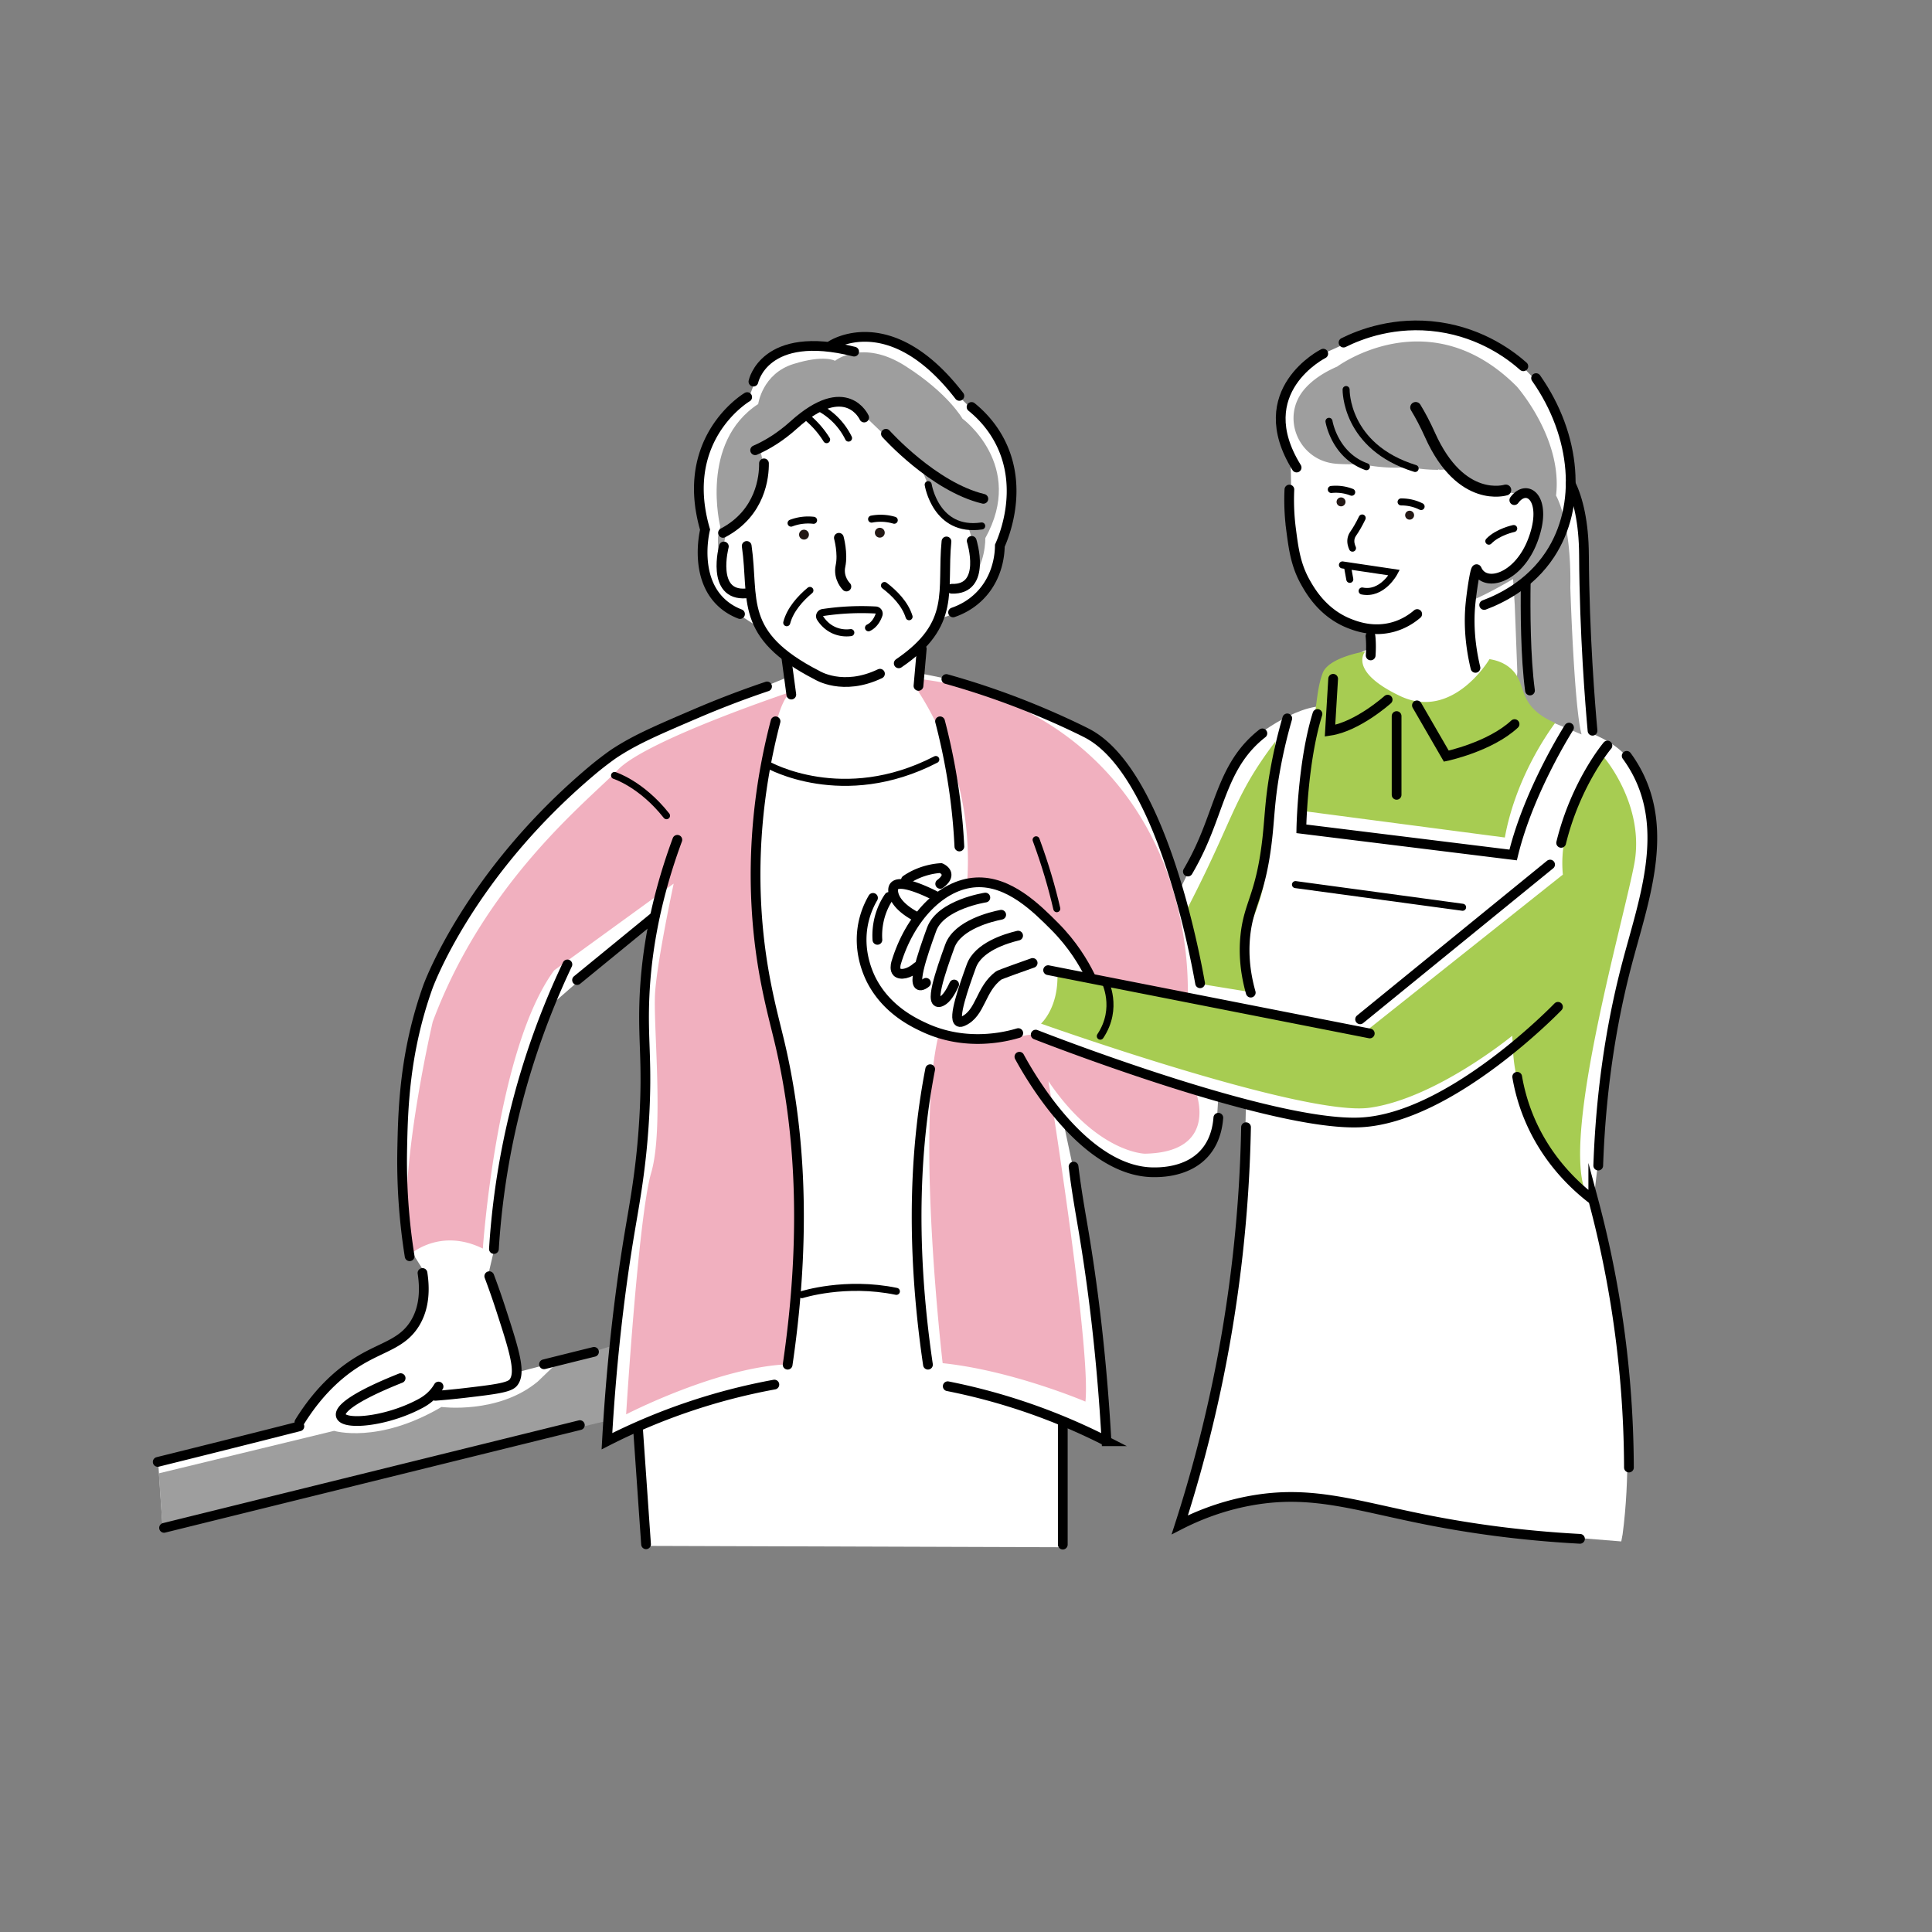 <svg xmlns="http://www.w3.org/2000/svg" width="450" height="450"><rect width="100%" height="100%" fill="#808080" stroke="none"/><defs><style>.cls-1{stroke-width:1.638px}.cls-1,.cls-2{fill:none;stroke:#000;stroke-linecap:round;stroke-miterlimit:10}.cls-4{fill:#231815}.cls-4,.cls-6,.cls-7,.cls-8{stroke-width:0}.cls-2{stroke-width:2.268px}.cls-6{fill:#9e9e9e}.cls-7{fill:#f1b0bf}.cls-8{fill:#a7cc52}</style></defs><path d="M380.233 178.231c-1.855-3.52-5.815-5.886-9.573-7.422l-1.243-30.975-1.427-21.69-2.093-2.949-.144.132.308-1.911-.104-8.441-8.232-16.36-3.23-3.335-11.984-7.19-14.693-2.397-13.13 3.751-6.669 3.022-5.627 4.585-4.377 8.962 2.605 11.463.104 5.94v10.108l3.23 11.463 7.711 8.753 7.607 2.501-.104 5.002c-5.106.104-11.358 13.234-11.358 13.234-7.919.417-17.819 9.066-17.819 9.066l-4.064 8.441-8.232 19.278-3.022 6.252-2.918-10.42-10.629-19.278-9.483-8.545-28.344-10.629-8.857-1.771.104-5.835 3.96-6.878c8.962-2.188 12.609-8.857 12.609-8.857l1.876-7.503 1.771-6.461c4.064-12.192-4.272-21.883-4.272-21.883l-7.19-7.19-13.026-11.984-10.733-1.667-5.836 2.188-10.108.938-3.856 1.771-3.022 3.022-2.605 6.982-4.689 3.647-2.605 2.918-3.96 8.753.417 7.399.625 7.19-.729 4.064.625 5.002 1.98 5.21 5.523 4.898 5.419 3.543 6.356 6.878.417 4.689-31.782 13.13-8.753 5.106-19.591 17.923-13.234 16.881-9.587 17.506-5.419 18.027-1.563 22.821 1.771 21.57 3.334 5.314s.521 2.292.417 4.793c-.104 2.501-2.709 8.232-2.709 8.232l-4.481 3.856-14.797 7.92-7.294 11.15L36.876 341l1.042 15.422 97.119-24.592 6.565-.938-.104 4.898 7.19-2.918 2.084 27.198 96.702.312.208-29.073 10.108 3.647-1.355-23.134-5.002-32.824-3.751-17.611 7.19 6.148 6.252 4.377s10.525.417 14.38.104 7.815-9.378 7.815-9.378l.417-6.565h1.98l4.481 1.355-.625 28.344-7.503 42.828-7.92 27.302 7.19-4.064 20.216-3.856 21.57 3.96 35.221 5.523 19.278 1.563.313-1.667c3.439-26.051-2.188-54.499-2.188-54.499l-4.585-23.133 1.771-15.318 2.084-23.133 5.627-20.841 3.126-15.318 1.355-11.567-4.898-15.318Zm-230.557 59 .694 17.651-1.773 17.728-4.085 24.203-1.149 16.818-22.9 5.997-6.86-22.199 1.696-7.246 2.852-25.667 10.406-30.601 9.635-8.402 14.722-12.41-3.237 24.126Z" style="fill:#fff;stroke-width:0" id="_白" data-name="白"/><g id="_レイアウト" data-name="レイアウト"><path class="cls-7" d="M278.481 254.201s5.74 14.181-11.818 14.519c0 0-11.142-.169-22.454-16.882 0 0 9.961 61.959 8.61 74.62 0 0-17.051-7.259-33.258-8.948 0 0-6.415-55.037-.844-76.815 0 0 7.597 2.701 14.688 1.519s5.74-1.519 8.272-.844 36.804 12.831 36.804 12.831ZM213.792 158.117c6.981.758 23.927 3.586 39.074 16.927 24.643 21.704 23.934 53.098 23.756 57.635l-22.31-3.925c-1.197-3.216-3.53-8.158-8.082-12.834-7.894-8.108-17.337-10.154-20.939-10.741a72.92 72.92 0 0 0-1.541-20.41 73.16 73.16 0 0 0-9.958-23.884v-2.768ZM95.553 292.166s6.884-6.286 16.911-1.347c0 0 3.143-46.544 16.612-64.802l27.837-20.204s-3.891 18.109-4.34 25.592c-.449 7.483 2.095 31.578-.898 41.755-2.993 10.177-5.837 56.272-5.837 56.272s21.401-11.075 37.864-11.673c0 0 2.993-26.041 2.694-30.081-.299-4.041-2.844-37.265-2.844-37.265s-7.782-28.884-7.333-40.408c.449-11.524 2.395-45.646 8.231-48.938 0 0-33.823 11.224-40.558 18.258-6.735 7.034-30.83 25.741-43.102 58.666 0 0-8.98 38.313-5.238 54.176Z"/><path class="cls-6" d="m36.989 343.172 40.822-9.901s10.249 3.127 25.014-5.559c0 0 13.202 1.737 22.409-5.906l4.516-4.343 13.376-4.169-1.39 17.545-103.878 25.014-.869-12.681Z"/><path class="cls-8" d="M373.559 176.341s9.725 11.265 7.068 25.048c-2.657 13.783-16.606 62.271-11.458 75.888 0 0-16.44-14.945-16.772-33.377l-.166-2.657s-17.768 14.613-33.211 16.772c-15.443 2.159-76.552-19.595-76.552-19.595s4.151-3.653 3.819-11.79l67.917 13.451 3.653.332 46.164-36.699a28.13 28.13 0 0 1 .505-8.612c1.988-9.147 6.497-16.69 9.033-18.761Z"/><path class="cls-6" d="M224.166 97.504s-3.283-5.875-13.294-12.256c-10.011-6.381-16.379-1.211-16.379-1.211s-2.469-1.502-9.703.752c-7.233 2.253-8.191 9.316-8.191 9.316-13.74 8.986-8.834 28.544-8.834 28.544l-.534 2.472c-.069 3.435.369 5.988 1.001 7.918-.531-3.722 1.069-9.455 1.069-9.455l4.45-3.276 4.468-10.616-1.24-5.199 3.193-2.054 7.973-6.647s4.673-1.923 7.862-2.142c3.189-.219 5.559 3.402 5.559 3.402l13.356 12.823s1.526 3.428 2.534 7.182c.597 2.222 3.307 3.75 5.423 4.632.337.004.542-.012.542-.012l.069.257c1.161.443 2.026.666 2.026.666l1.099 3.745.341 5.378s-.377 2.349-1.318 4.169c4.109-4.53 3.852-10.547 3.852-10.547 9.476-16.991-5.326-27.842-5.326-27.842Z"/><path class="cls-2" d="M204.964 156.922c-8.664 4.149-14.671.331-14.671.331-18.435-9.454-14.571-17.64-16.37-30.09M209.331 154.503c13.476-9.168 9.981-16.866 11.119-28.39M226.328 125.981s3.597 11.413-4.646 11.154M168.6 127.283s-3.079 11.564 5.144 10.933M201.281 97.252s-4.137-9.316-16.383 1.707c-3.127 2.815-6.187 4.684-9.009 5.906"/><path class="cls-1" d="M187.61 96.885a21.618 21.618 0 0 1 4.922 5.518M191.123 95.138a15.977 15.977 0 0 1 6.517 6.901"/><path class="cls-2" d="M206.35 101.033s11.061 12.375 22.695 15.155M175.487 88.887s2.497-12.278 23.46-6.987"/><path class="cls-2" d="M193.59 80.476s13.719-9.213 29.862 11.738M174.032 92.491s-13.109 7.708-11.031 24.992a36.599 36.599 0 0 0 1.224 5.883c-.23.969-2.46 11.034 3.744 16.923.94.893 2.35 1.951 4.395 2.733M226.294 94.789c2.088 1.691 4.794 4.39 6.769 8.359 5.428 10.913.662 22.066-.181 23.956-.012 1.431-.228 7.213-4.711 11.716-2.222 2.232-4.651 3.304-6.179 3.825"/><path class="cls-1" d="M203.014 120.913a11.177 11.177 0 0 1 5.272.257"/><circle class="cls-4" cx="204.923" cy="124.077" r="1.149"/><path class="cls-1" d="M184.258 121.847a11.17 11.17 0 0 1 5.237-.66"/><circle class="cls-4" cx="187.265" cy="124.528" r="1.149"/><path class="cls-1" d="M188.644 137.521c-2.23 1.865-4.592 4.459-5.397 7.523M206.012 136.378c2.312 1.763 4.788 4.248 5.731 7.272"/><path class="cls-2" d="M195.389 125.264s1.003 3.659.378 6.549c-.625 2.89 1.374 4.801 1.374 4.801"/><path class="cls-1" d="M198.17 147.346a7.307 7.307 0 0 1-3.613-.419c-1.806-.704-2.915-1.997-3.531-2.958-.333-.519-.006-1.203.604-1.296a60.149 60.149 0 0 1 12.35-.59.853.853 0 0 1 .749 1.143c-.339.963-1.045 2.323-2.436 2.998"/><path class="cls-2" d="M177.945 107.927c.035 3.013-.697 11.52-9.545 16.196"/><path class="cls-1" d="M216.191 112.886s1.763 11.204 12.468 9.62"/><path class="cls-2" d="m183.159 153.203 1.15 8.577M214.692 151.137l-.762 8.621M178.661 159.886a222.584 222.584 0 0 0-16.564 6.333c-9.528 4.084-14.288 6.134-19.237 9.422 0 0-2.386 1.663-4.91 3.784-28.96 24.331-38.293 50.455-38.293 50.455-5.514 15.433-5.79 28.806-5.973 37.705a140.448 140.448 0 0 0 1.727 25.019"/><path class="cls-2" d="M132.16 224.636a181.25 181.25 0 0 0-13.829 41.417 180.262 180.262 0 0 0-3.286 24.862M152.433 213.525l-18.025 14.748"/><path class="cls-6" d="M303.948 90.512c1.67-1.886 4.089-3.648 7.516-5.13 0 0 21.418-15.865 41.845 4.66 0 0 10.709 12.098 9.123 25.385 0 0 3.616 6.009 3.327 21.445.11 3.316.983 28.277 2.621 34.192l-12.369-5.154.194 2.271-2.165-1.551-1.093-3.434.462-6.717-.595-15.568-.397-6.049s-5.206 3.123-9.239 4.837l.333-6.056a5.369 5.369 0 0 0 2.626.3 19.41 19.41 0 0 0 2.283.201c3.574.119 3.812-1.906 3.812-1.906s3.216-2.025 5.48-10.006c2.263-7.981-4.05-7.267-4.05-7.267s-5.48-.596-8.577-.477c-3.097.119-7.505-5.242-7.505-5.242-.778.105-1.574.156-2.358.172-.05-.097-.058-.14-.058-.14s-.066.059-.19.145c-3.563.039-6.805-.654-6.805-.654-5.837.596-11.198-.715-11.198-.715-2.168.115-4.072.088-5.741-.038-8.772-.662-13.112-10.919-7.281-17.506Z"/><path class="cls-8" d="M303.467 188.846c.418-4.632 1.161-12.099 2.012-17.166 1.315-7.822 1.215-11.126 2.582-14.871 1.367-3.745 9.938-5.084 9.938-5.084s-4.199 4.527 8.103 10.385c12.301 5.857 20.824-8.583 20.824-8.583 1.374.211 3.269.725 4.891 2.138 2.498 2.176 2.446 4.829 3.846 7.378.971 1.768 2.837 3.775 6.571 5.33-2.406 3.259-9.321 13.514-11.729 26.7l-46.805-6.147M276.585 211.56a314.165 314.165 0 0 0 4.284-8.587c5.705-11.894 7.345-17.33 12.578-25.198a94.333 94.333 0 0 1 3.636-5.091c-.817 8.691-1.435 15.2-1.817 18.825-.209 1.984-.333 3.219-.363 5.119-.052 3.332.347 4.606-.437 8.745-1.571 8.29-4.581 10.607-4.688 18.026-.046 3.2.47 5.838.922 7.585l-11.12-1.81-2.994-17.613Z"/><path class="cls-2" d="M330.092 143.021c-1.077.923-2.941 2.271-5.56 3.008-4.682 1.318-8.625-.168-10.241-.805-6.147-2.424-9.076-7.561-10.145-9.436-2.342-4.107-2.832-7.872-3.438-12.534a52.728 52.728 0 0 1-.385-9.228M319.208 148.172s.238 1.743.049 4.486M352.714 116.491c3.064-4.163 7.906-.182 4.317 9.336-3.347 8.878-11.111 11.122-13.012 6.863-.021-.048-.047-.115-.09-.119-.386-.03-1.176 5.515-1.424 8.04-.342 3.476-.373 8.517 1.156 14.946"/><path class="cls-1" d="M352.574 123.102s-3.686.762-5.797 2.949"/><path d="M329.738 94.907c1.096 1.791 2.224 3.92 3.36 6.452 7.22 16.095 17.627 12.777 17.627 12.777" style="stroke-width:2.543px;fill:none;stroke:#000;stroke-linecap:round;stroke-miterlimit:10"/><path class="cls-2" d="M312.935 79.799c3.865-1.923 11.959-5.098 22.18-3.643 10.364 1.476 17.148 6.892 19.702 9.161M357.782 88.071c9.438 13.439 10.69 29.74 3.256 41.047-4.671 7.105-11.544 10.372-15.345 11.792"/><path class="cls-1" d="M313.537 90.734s-.294 13.314 16.074 18.382"/><path class="cls-2" d="M308.213 82.374s-17.288 8.655-6.204 26.527"/><path class="cls-1" d="M309.547 98.136s1.264 7.879 8.711 10.563M310.089 114.008a10.135 10.135 0 0 1 4.744.638"/><circle class="cls-4" cx="312.355" cy="116.897" r="1.042"/><path class="cls-1" d="M326.34 116.908c1.366-.01 2.996.237 4.664 1.076"/><circle class="cls-4" cx="328.327" cy="119.996" r="1.042"/><path class="cls-1" d="M317.279 120.649c-.825 1.704-1.516 2.818-2.023 3.548-.148.213-.401.568-.536 1.106-.235.937.045 1.808.301 2.372M312.681 131.583l12.058 1.793s-2.761 5.234-7.473 4.278M313.878 132.108l.518 2.834"/><path class="cls-2" d="M365.823 112.624c1.746 3.644 3.071 8.95 3.116 16.672.108 18.553 1.459 35.082 1.991 40.908M355.372 135.702c-.092 6.295-.065 17.341.991 25.133M330.03 164.291l6.84 11.825s10.19-2.146 15.902-7.459M323.211 162.965s-6.963 6.264-13.425 7.239l.73-12.101M325.295 166.783v18.349"/><path class="cls-2" d="M365.453 169.472s-9.379 14.654-13.01 29.668l-49.334-6.093s.258-15.51 3.753-26.746M374.401 173.656s-7.371 8.71-10.778 22.662M299.83 167.327a117.478 117.478 0 0 0-2.865 12.32c-1.299 7.357-1.194 10.86-1.905 16.661-1.528 12.463-4.209 14.217-4.985 21.517-.381 3.584-.254 8.049 1.249 13.377M353.383 250.805a44.467 44.467 0 0 0 2.225 8.207c4.163 11.039 11.677 17.594 15.497 20.486a243.981 243.981 0 0 1 5.185 24.209 244.57 244.57 0 0 1 3.12 38.11"/><path class="cls-1" d="m340.667 211.319-38.926-5.279"/><path class="cls-2" d="m244.128 225.968 74.916 14.744M276.679 202.999a63.78 63.78 0 0 0 2.907-5.577c4.781-10.397 5.71-19.77 14.445-26.606M372.261 271.486c.71-20.409 3.823-36.123 6.731-47.15 3.833-14.533 9.866-30.609 2.089-44.833a30.75 30.75 0 0 0-2.195-3.447M361.044 201.373l-44.246 36.04M362.882 234.509s-24.874 25.897-46.001 26.919c-21.126 1.022-75.646-20.445-75.646-20.445M202.937 228.227c-.954-1.921-3.08-6.878-1.907-12.97a19.508 19.508 0 0 1 2.308-6.121M211.015 204.962c3.635-2.485 7.377-2.732 8.143-2.771 0 0 3.068 1.245-.166 3.675M204.367 218.911c-.074-1.006-.313-5.608 2.694-9.996M237.177 240.627c-2.797.836-12.119 3.236-21.895-1.315-2.59-1.206-8.821-4.173-12.344-11.085"/><path class="cls-2" d="M237.141 217.923c-3.012.712-9.3 2.694-10.892 7.074-1.833 5.04-4.327 12.198-2.898 12.989.283.156.627.028.958-.12 4.188-1.872 3.985-7.52 8.354-10.691 0 0 .294-.213 7.865-2.884h0M233.198 213.061c-2.179.424-10.143 2.296-11.965 7.305-2.116 5.818-5.113 14.456-1.939 12.87 1.189-.594 2.106-2.154 2.945-3.928"/><path class="cls-2" d="M229.508 209.059s-10.401 1.587-12.517 7.404c-2.116 5.818-5.113 14.456-1.939 12.87.218-.109.427-.25.628-.42"/><path class="cls-2" d="M213.632 225.192c-1.948 1.714-3.969 1.983-4.703 1.228-.523-.538-.354-1.555-.224-2.078 3.187-10.686 10.646-18.376 18.609-18.816 7.688-.425 14.11 6.005 18.307 10.208 4.231 4.236 6.782 8.568 8.271 11.579"/><path class="cls-2" d="M218.067 208.775s-10.169-5.423-10.044-1.387c.094 3.027 3.709 5.26 5.511 6.188M220.427 158.159a184.288 184.288 0 0 1 21.267 7.368c6.106 2.541 10.665 4.821 11.514 5.264 17.153 8.931 25.034 51.07 26.319 58.23"/><path class="cls-1" d="M143.138 180.62s6.248 1.953 12.106 9.373"/><path class="cls-2" d="M283.774 260.346c-.274 3.583-1.609 7.905-5.946 10.508-3.647 2.188-7.805 2.192-9.044 2.193-15.738.014-28.345-21.373-31.343-26.915M157.766 195.607c-5.953 16.1-7.461 29.209-7.714 38.298-.252 9.021.739 13.807 0 26.531-.673 11.594-2.178 19.372-3.377 26.531-1.895 11.318-4.122 27.654-5.306 48.721a142.392 142.392 0 0 1 38.994-13.193M180.642 168.01c-2.612 9.996-5.46 25.067-4.447 43.253.805 14.445 3.683 24.344 5.362 31.4 3.902 16.392 6.936 40.948 1.899 75.198M216.66 249.039c-3.145 16.16-4.942 38.756-.521 68.821M218.955 168.01c1.902 7.279 3.929 17.249 4.499 29.154M250.053 271.724c.718 5.882 1.604 10.688 2.367 15.244 1.895 11.318 4.122 27.654 5.306 48.721a142.392 142.392 0 0 0-36.979-12.809"/><path class="cls-1" d="M241.329 195.607c2.124 5.745 3.682 11.108 4.819 16.045M178.901 178.148s17.418 9.953 39.067-1.244"/><path class="cls-2" d="M290.225 262.547a321.612 321.612 0 0 1-6.58 59.049 320.774 320.774 0 0 1-8.85 33.564c3.529-1.806 9.131-4.262 16.312-5.593 14.615-2.709 24.838 1.264 42.412 4.661 7.998 1.546 19.757 3.405 34.489 4.195M98.408 296.506c.509 3.288.654 7.948-1.886 11.926-2.846 4.457-7.232 5.191-12.575 8.352-4.018 2.377-9.326 6.57-14.204 14.478M38.213 355.866l96.845-23.929M126.709 317.77c3.938-.986 7.824-1.954 11.644-2.897M36.737 340.507a5412.278 5412.278 0 0 0 32.997-8.286M102.148 322.954c-.885 1.526-2.2 2.853-4.065 3.871-13.029 7.108-32.157 5.075-4.767-5.829M113.964 297.251a176.118 176.118 0 0 1 2.669 7.62c3.216 9.904 4.786 14.902 2.917 17.176-.954 1.162-4.342 1.582-11.077 2.376-2.912.343-5.348.558-7.075.692"/><path class="cls-1" d="M186.765 301.555s10.11-3.25 22.018-.773"/><path class="cls-2" d="m148.599 332.68 1.877 27.015M247.545 331.458v28.314"/><path class="cls-1" d="M257.305 228.471s3.364 6.289-1.024 12.87"/></g></svg>